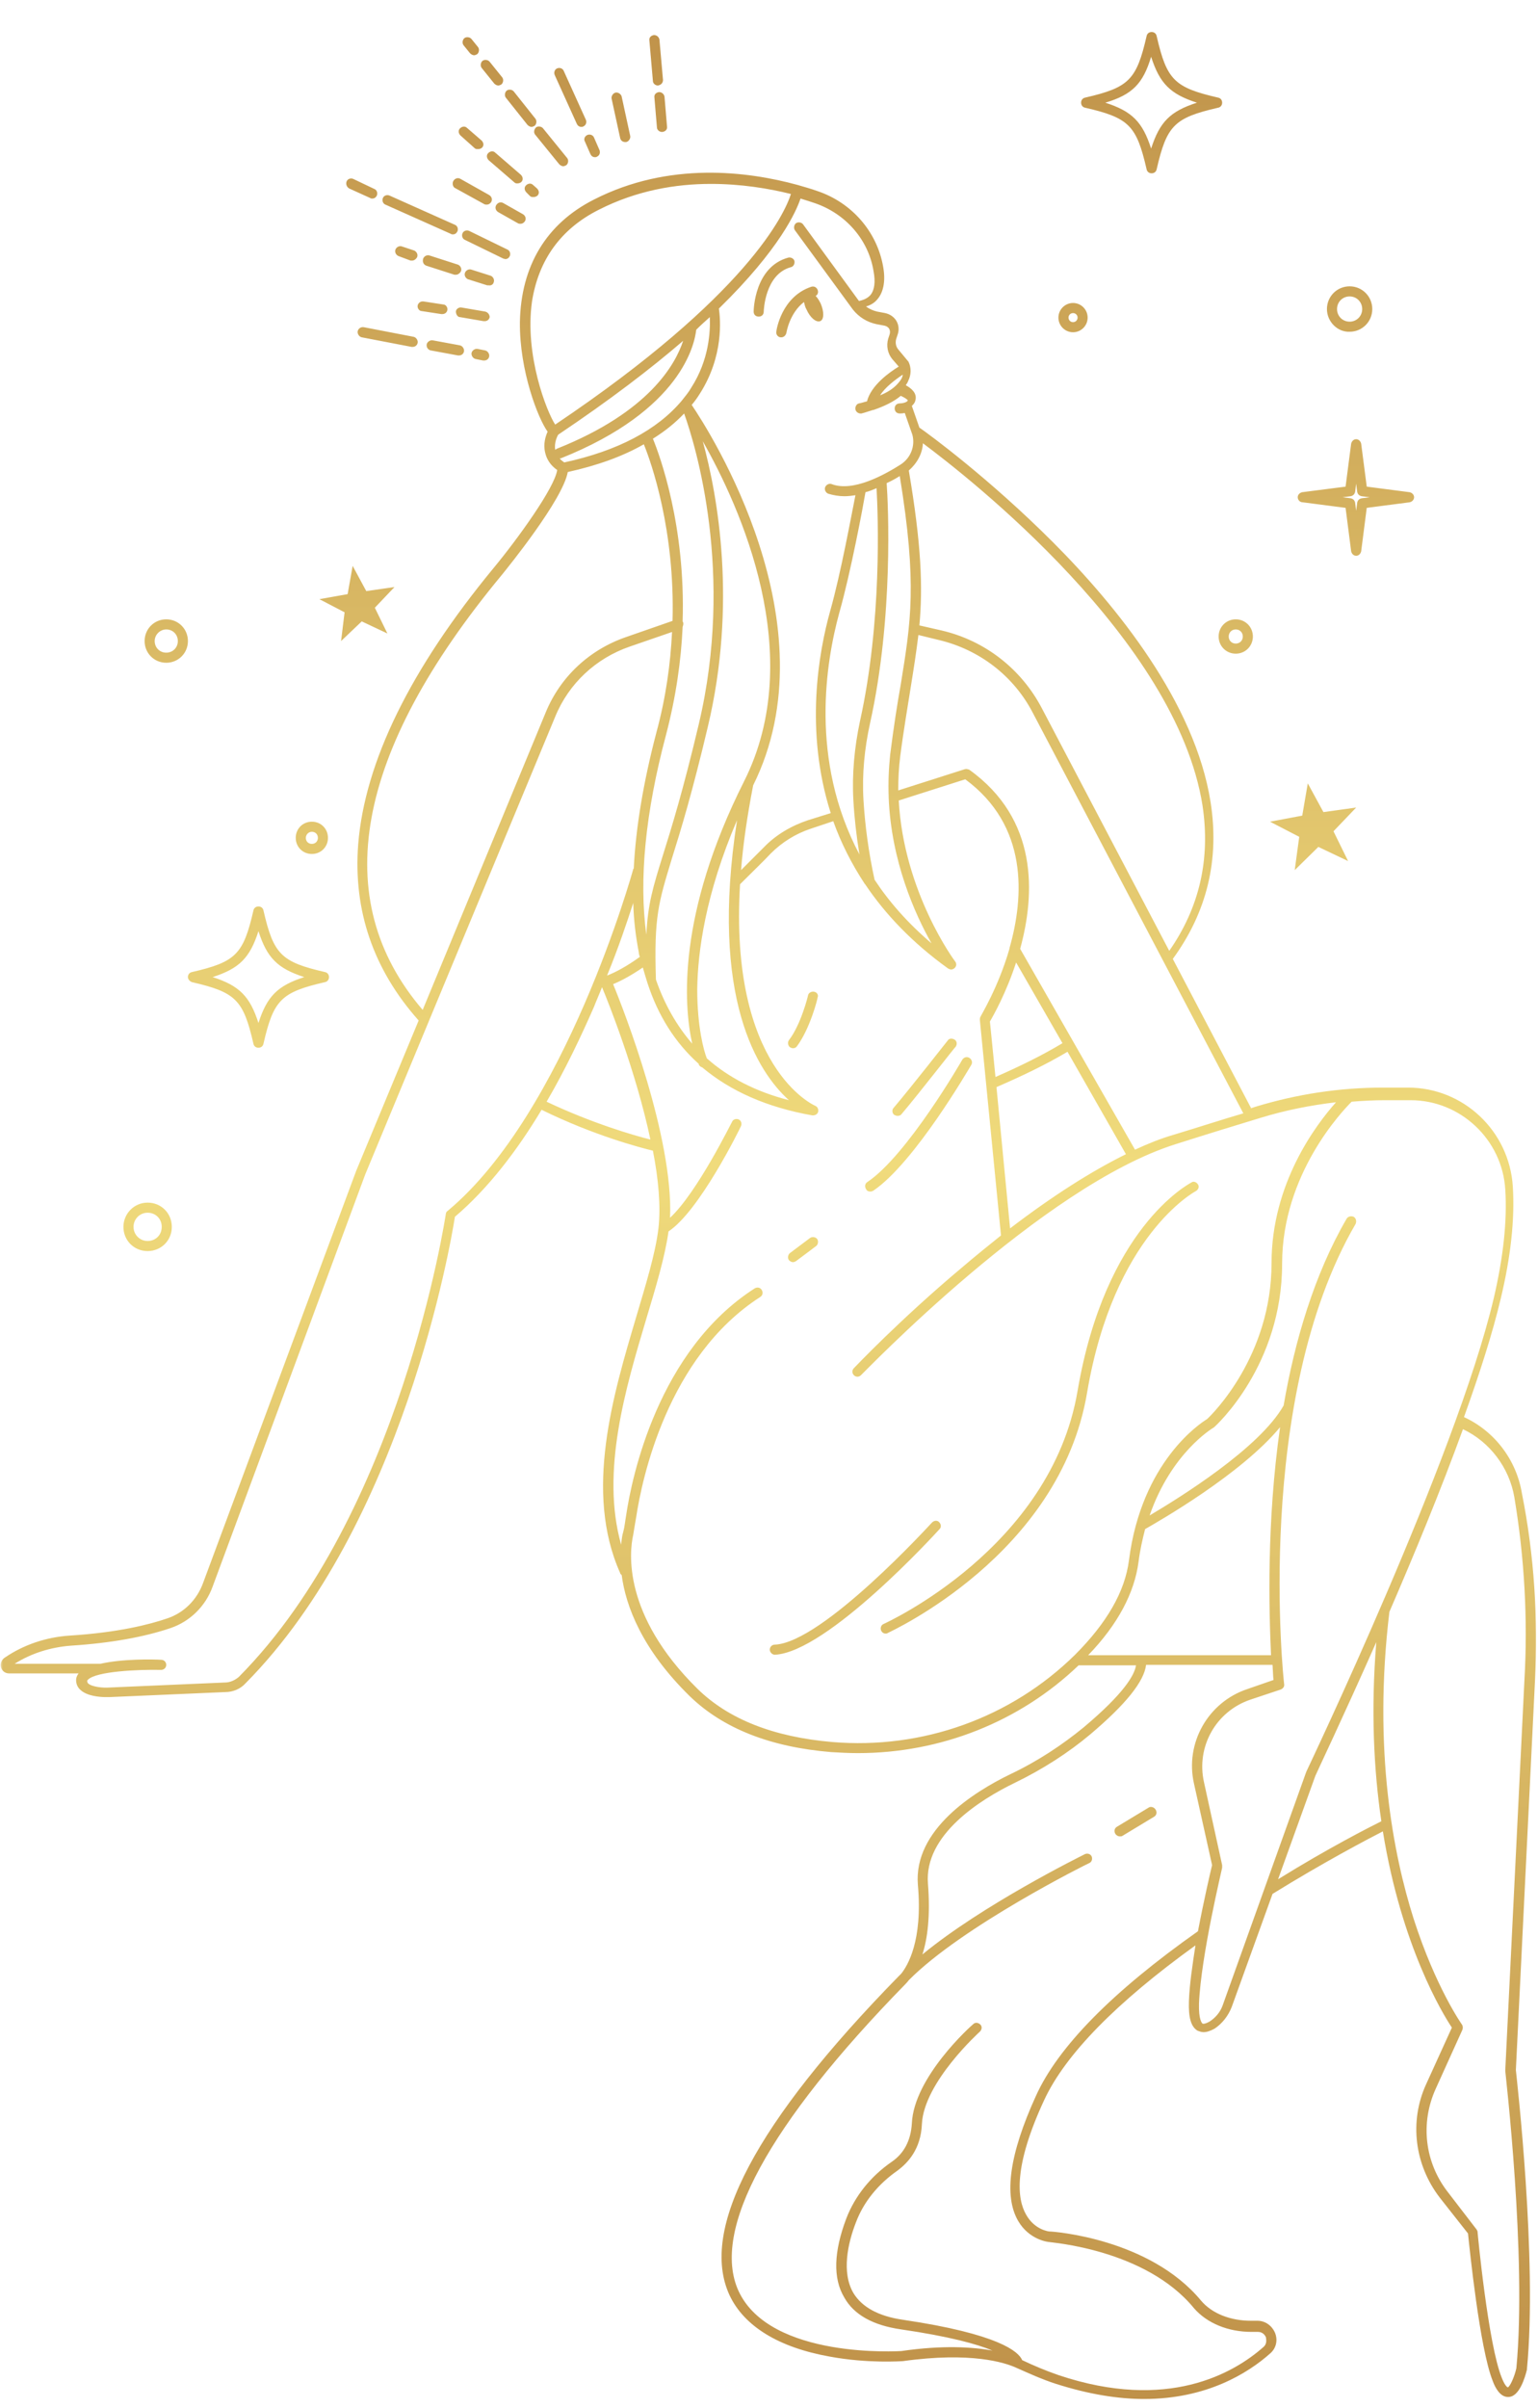 <?xml version="1.0" encoding="UTF-8"?> <svg xmlns="http://www.w3.org/2000/svg" width="255" height="399" viewBox="0 0 255 399" fill="none"><mask id="mask0_121_193" style="mask-type:luminance" maskUnits="userSpaceOnUse" x="0" y="0" width="255" height="399"><path d="M0 0H255V398.339H0V0Z" fill="white"></path></mask><g mask="url(#mask0_121_193)"><path d="M107.919 0.375L108.169 2.969ZM128.715 54.974C128.632 55.391 128.965 55.896 129.465 55.896H129.549C129.965 55.896 130.299 55.557 130.387 55.141C130.387 55.141 130.887 51.88 133.309 50.042C133.393 50.458 133.476 50.875 133.726 51.297C134.309 52.63 135.314 53.469 135.981 53.219C136.648 52.969 136.648 51.63 136.064 50.292C135.814 49.792 135.564 49.37 135.231 49.036C135.564 48.87 135.731 48.453 135.564 48.036C135.398 47.615 134.981 47.365 134.476 47.531C129.549 49.203 128.715 54.724 128.715 54.974ZM125.794 52.464C126.294 52.464 126.627 52.13 126.627 51.63C126.627 51.547 126.794 45.443 131.137 44.271C131.554 44.188 131.804 43.688 131.721 43.271C131.637 42.849 131.137 42.599 130.721 42.682C125.122 44.188 124.955 51.297 124.955 51.63C124.955 52.13 125.288 52.464 125.794 52.464ZM198.288 197.365C198.71 197.115 198.877 196.609 198.622 196.276C198.372 195.859 197.872 195.693 197.538 195.943C196.955 196.276 183.257 203.552 178.663 230.474C174.236 256.563 146.84 268.938 146.507 269.104C146.085 269.271 145.919 269.771 146.085 270.188C146.252 270.526 146.507 270.693 146.84 270.693C146.924 270.693 147.09 270.693 147.174 270.609C147.424 270.443 175.736 257.729 180.247 230.724C184.674 204.641 198.122 197.448 198.288 197.365ZM155.778 253.385C156.111 253.047 156.028 252.547 155.695 252.214C155.356 251.88 154.856 251.964 154.523 252.297C154.356 252.464 136.398 272.198 128.465 272.531C127.96 272.531 127.627 272.948 127.627 273.365C127.627 273.786 128.044 274.203 128.465 274.203C137.148 273.786 155.023 254.219 155.778 253.385ZM144.335 197.448C144.502 197.448 144.669 197.365 144.835 197.281C151.684 192.599 160.622 177.13 161.038 176.464C161.288 176.042 161.122 175.542 160.705 175.292C160.288 175.042 159.783 175.208 159.533 175.625C159.45 175.792 150.429 191.427 143.83 195.859C143.413 196.109 143.33 196.609 143.58 197.031C143.747 197.365 144.002 197.448 144.335 197.448ZM131.471 209.151C131.637 209.151 131.804 209.068 131.971 208.984L135.314 206.479C135.648 206.229 135.731 205.641 135.481 205.307C135.231 204.974 134.643 204.891 134.309 205.141L130.971 207.646C130.637 207.901 130.554 208.484 130.804 208.818C130.971 208.984 131.221 209.151 131.471 209.151ZM148.846 184.906C149.096 184.906 149.346 184.823 149.512 184.573C152.351 181.229 158.366 173.453 158.45 173.453C158.7 173.115 158.7 172.531 158.283 172.281C157.866 172.031 157.361 172.031 157.111 172.448C157.028 172.531 151.018 180.224 148.174 183.568C147.84 183.901 147.924 184.49 148.257 184.74C148.424 184.823 148.596 184.906 148.846 184.906ZM134.981 164.339C134.559 164.255 134.059 164.505 133.976 164.922C133.976 165.005 132.809 169.771 130.804 172.365C130.554 172.698 130.637 173.286 130.971 173.536C131.137 173.62 131.304 173.703 131.471 173.703C131.721 173.703 131.971 173.62 132.137 173.37C134.309 170.443 135.564 165.51 135.564 165.255C135.731 164.922 135.481 164.422 134.981 164.339ZM254.502 278.469L251.33 343.016C251.497 344.688 254.919 374.453 253.163 392.599V392.682C252.83 394.016 251.913 397.109 250.158 397.193C250.075 397.193 250.075 397.193 249.991 397.193C248.741 397.193 247.903 395.693 247.486 394.521C245.314 389.083 243.643 372.448 243.393 370.104L238.715 364.167C234.538 358.734 233.622 351.542 236.46 345.354L240.721 335.99C239.215 333.734 232.366 322.531 229.278 303.469C226.689 304.802 219.507 308.568 210.986 313.833L204.221 332.562C203.637 334.068 202.632 335.323 201.382 336.161C200.627 336.578 200.044 336.745 199.544 336.745C199.127 336.745 198.794 336.578 198.538 336.495C197.455 335.823 197.038 334.318 197.122 331.646C197.205 328.969 197.705 325.625 198.205 322.365C185.096 331.813 176.658 340.422 173.148 347.948C167.971 359.068 168.637 364.422 170.143 367.01C171.564 369.521 173.903 369.771 173.986 369.771C174.653 369.771 190.606 370.943 199.127 381.224C200.965 383.401 204.054 384.568 207.393 384.568H208.481C209.814 384.568 210.903 385.406 211.403 386.578C211.903 387.833 211.57 389.167 210.57 390.005C206.893 393.266 200.044 397.531 189.689 397.531C185.429 397.531 180.585 396.776 175.07 395.021C172.731 394.271 170.559 393.266 168.471 392.344C166.632 391.51 161.038 389.672 149.679 391.26C149.429 391.26 143.913 391.677 137.57 390.505C129.132 389 123.366 385.49 120.945 380.307C115.934 369.438 125.288 351.708 148.929 327.547C149.096 327.38 149.262 327.214 149.429 327.047C150.429 325.792 153.018 321.693 152.184 312.328C151.434 303.214 161.455 296.943 167.471 294.021C172.064 291.844 176.075 289.172 179.663 286.245C186.429 280.557 188.101 277.547 188.351 275.958H178.83C169.059 285.323 155.945 290.505 142.247 290.505C140.741 290.505 139.236 290.422 137.82 290.339C127.71 289.505 119.861 286.411 114.346 281.057C106.413 273.281 103.741 266.094 103.075 260.995C102.986 260.906 102.82 260.823 102.82 260.656C96.809 247.198 101.653 231.141 105.497 218.182C107.08 212.833 108.669 207.734 109.169 203.552C109.585 199.87 109.169 195.359 108.252 190.677C106.163 190.172 98.481 188.167 89.794 183.901C85.783 190.594 80.939 196.948 75.424 201.63C74.757 205.974 66.742 252.714 40.679 278.969C39.846 279.891 38.59 280.391 37.34 280.391L18.127 281.224C18.044 281.224 17.877 281.224 17.544 281.224C16.544 281.224 14.455 281.057 13.367 280.057C12.867 279.635 12.617 279.052 12.617 278.385C12.617 278.13 12.7 277.714 13.033 277.297H1.507C0.84 277.297 0.335 276.88 0.169 276.292C0.002 275.708 0.252 275.036 0.757 274.703C3.929 272.531 7.689 271.276 11.611 271.026C19.549 270.526 24.809 269.188 27.731 268.182C30.491 267.266 32.663 265.089 33.663 262.328L59.054 194.021L69.413 169.104C61.892 160.656 58.554 150.875 59.387 139.922C60.476 126.297 67.992 110.911 81.856 94.104C85.867 89.255 91.965 80.807 92.382 77.885C91.294 77.13 90.627 76.125 90.377 74.958C90.044 73.537 90.46 72.281 90.794 71.531C89.205 69.354 86.117 61.411 86.2 53.385C86.367 44.104 90.544 37.083 98.481 33.068C110.924 26.713 123.955 28.385 132.221 30.641C133.393 30.979 134.559 31.312 135.481 31.646C141.241 33.568 145.419 38.417 146.424 44.188C146.84 46.448 146.507 48.286 145.585 49.453C145.085 50.125 144.419 50.542 143.58 50.792C144.169 51.214 144.752 51.464 145.419 51.63L146.757 51.88C147.507 52.047 148.174 52.464 148.596 53.135C149.012 53.802 149.096 54.641 148.846 55.391L148.596 56.146C148.424 56.729 148.507 57.401 148.929 57.901L150.596 59.906C150.596 59.906 150.679 59.99 150.679 60.073C150.762 60.24 151.351 61.495 150.596 63.083C150.512 63.333 150.346 63.583 150.179 63.839C151.101 64.338 152.101 65.172 151.768 66.344C151.684 66.766 151.434 67.016 151.184 67.266L152.434 70.859C154.023 71.948 164.044 79.307 174.57 89.838C185.096 100.375 198.122 116.427 200.71 132.901C202.215 142.432 200.127 151.125 194.45 158.901L207.309 183.401C207.393 183.484 207.393 183.568 207.393 183.651C207.643 183.568 207.898 183.484 208.148 183.401C214.997 181.313 222.096 180.224 229.278 180.224H233.455C242.643 180.224 250.241 187.417 250.825 196.609C251.163 202.047 250.491 208.234 248.825 215.172C247.486 220.859 245.314 227.63 242.726 234.823C247.82 237.161 251.413 241.927 252.33 247.448C254.419 257.901 255.002 268.266 254.502 278.469ZM186.679 191.26L176.991 174.286C173.481 176.375 169.476 178.302 165.215 180.141L167.471 203.552C174.486 198.198 180.919 194.104 186.679 191.26ZM165.049 178.469C169.059 176.714 172.814 174.875 176.158 172.865L168.471 159.49C166.804 164.589 164.715 168.266 164.127 169.271L165.049 178.469ZM194.45 188.083C198.877 186.745 202.715 185.49 206.143 184.49L171.226 118.099C168.054 111.995 162.377 107.651 155.695 106.062L152.268 105.224C151.934 107.984 151.518 110.661 151.018 113.755C150.512 117.016 149.846 120.776 149.262 125.292C149.012 127.214 148.929 129.135 148.929 130.979L159.955 127.464C160.205 127.38 160.455 127.464 160.705 127.547C172.148 135.745 171.648 148.115 169.143 157.229L188.184 190.51C190.356 189.505 192.445 188.667 194.45 188.083ZM142.497 141.594C141.997 138.583 141.658 135.573 141.491 132.651C141.241 128.302 141.658 123.87 142.58 119.521C146.252 102.969 145.585 85.49 145.335 80.896C144.752 81.146 144.169 81.396 143.497 81.562C143.08 83.99 141.075 94.771 139.153 101.547C136.981 109.49 134.143 125.875 142.497 141.594ZM154.439 156.312C151.684 151.464 147.757 142.682 147.34 132.146C147.34 132.063 147.34 132.063 147.34 131.979C147.257 129.724 147.34 127.464 147.59 125.042C148.174 120.443 148.762 116.677 149.346 113.417C151.018 103.052 152.101 96.781 149.179 78.885C148.507 79.307 147.757 79.724 147.007 80.057C147.257 83.484 148.174 102.214 144.252 119.854C143.33 124.036 142.913 128.302 143.163 132.568C143.413 136.745 144.002 141.177 145.002 145.776C147.424 149.453 150.512 152.969 154.439 156.312ZM153.018 73.453C152.934 75.208 152.018 76.797 150.679 77.969C152.768 90.26 153.018 97.281 152.434 103.635L156.111 104.474C163.294 106.146 169.309 110.828 172.731 117.349L193.861 157.562C198.877 150.375 200.71 142.349 199.377 133.484C195.033 105.979 160.538 79.052 153.018 73.453ZM145.919 65.51C147.174 65.005 148.007 64.422 148.596 63.839C149.012 63.417 149.346 63 149.512 62.667C149.596 62.417 149.679 62.25 149.679 62.083C148.424 62.917 146.757 64.172 145.919 65.51ZM119.195 51.13C119.445 52.885 120.028 58.99 116.018 65.26C115.601 65.927 115.184 66.51 114.684 67.099C117.689 71.531 138.153 103.469 124.872 130.141C123.872 135.323 123.2 139.922 122.866 144.188C124.455 142.599 125.705 141.344 126.627 140.427C128.632 138.333 131.221 136.828 133.976 135.911L137.736 134.74C133.393 121.109 135.731 108.068 137.653 101.214C139.403 95.026 141.158 85.406 141.83 82.062C141.241 82.146 140.658 82.229 139.991 82.229C139.07 82.229 138.153 82.062 137.32 81.812C136.898 81.646 136.648 81.146 136.814 80.724C136.981 80.307 137.486 80.057 137.903 80.224C141.408 81.562 146.59 78.719 149.346 76.963C151.018 75.875 151.768 73.87 151.268 72.031L150.012 68.438C149.596 68.521 149.262 68.521 149.179 68.521C148.679 68.521 148.34 68.182 148.34 67.682C148.34 67.182 148.679 66.849 149.179 66.849C149.596 66.849 150.429 66.677 150.512 66.344C150.429 66.177 149.929 65.844 149.346 65.594C148.257 66.51 146.757 67.266 144.835 67.932H144.752C144.169 68.099 143.497 68.354 142.83 68.521C142.747 68.521 142.663 68.521 142.663 68.521C142.33 68.521 141.913 68.266 141.83 67.849C141.747 67.432 141.997 66.932 142.413 66.849C142.913 66.766 143.33 66.594 143.747 66.51C144.419 63.839 147.507 61.661 149.012 60.745L147.924 59.49C147.174 58.568 146.924 57.312 147.257 56.146L147.507 55.391C147.59 55.057 147.59 54.807 147.424 54.474C147.257 54.219 147.007 54.052 146.674 53.969L145.335 53.719C143.747 53.385 142.413 52.547 141.408 51.297L131.804 38.167C131.554 37.833 131.637 37.25 131.971 36.995C132.304 36.745 132.893 36.828 133.143 37.167L142.413 49.875C143.247 49.708 143.913 49.37 144.335 48.87C145.002 48.036 145.169 46.698 144.835 44.943C144.002 39.755 140.241 35.406 135.064 33.651C134.309 33.401 133.559 33.151 132.726 32.901C132.054 34.906 129.382 41.177 119.195 51.13ZM100.648 161.661C102.153 161.078 103.991 160.073 106.08 158.568C105.997 158.318 105.913 158.068 105.913 157.818C105.413 155.224 105.075 152.547 104.991 149.62C103.991 152.714 102.57 156.979 100.648 161.661ZM110.424 121.781C106.997 134.656 105.913 145.776 107.163 154.891C107.413 149.792 108.252 147.031 109.924 141.677C111.34 137.161 113.262 130.979 115.851 120.026C121.783 95.026 115.351 73.87 113.429 68.521C111.924 70.109 110.257 71.443 108.252 72.698C109.419 75.542 113.679 87.167 113.179 102.969C113.179 103.052 113.262 103.052 113.262 103.135C113.346 103.385 113.262 103.635 113.179 103.885C112.929 109.406 112.09 115.427 110.424 121.781ZM92.299 74.37C107.669 68.266 112.007 60.323 113.262 56.479C107.919 61.078 101.153 66.26 92.549 72.031C92.299 72.448 91.882 73.453 92.049 74.537C92.132 74.453 92.215 74.453 92.299 74.37ZM113.012 66.427C113.596 65.677 114.179 65.005 114.601 64.255C117.606 59.573 117.773 54.891 117.689 52.547C116.939 53.219 116.184 53.885 115.434 54.641C115.184 56.896 113.096 67.932 92.965 75.958C92.882 75.958 92.882 75.958 92.799 75.958C92.965 76.213 93.215 76.38 93.549 76.63C102.403 74.708 108.919 71.276 113.012 66.427ZM114.768 172.948C113.346 166.51 112.262 151.547 123.366 129.474C133.893 108.568 122.7 83.99 116.518 73.12C119.028 82.229 122.2 100.125 117.356 120.443C114.768 131.396 112.846 137.667 111.424 142.182C109.169 149.62 108.419 151.88 108.752 162.333C110.174 166.427 112.179 169.938 114.768 172.948ZM130.804 182.312C125.705 177.714 117.606 165.51 122.2 135.911C116.939 148.203 115.684 157.734 115.601 163.922C115.601 170.193 116.689 174.12 117.189 175.375C120.778 178.552 125.288 180.891 130.804 182.312ZM92.049 70.359C124.038 48.87 130.132 35.323 131.137 32.146C127.46 31.229 122.866 30.474 117.856 30.474C112.007 30.474 105.58 31.562 99.314 34.74C92.965 37.917 89.288 43.099 88.205 49.958C86.95 58.818 90.627 68.182 92.049 70.359ZM70.08 167.349L90.46 118.099C92.882 112.161 97.726 107.651 103.825 105.557L111.507 102.885C111.924 87.833 108.002 76.713 106.747 73.62C103.241 75.625 99.064 77.13 94.137 78.219C93.299 82.818 84.278 93.938 83.195 95.276C58.804 124.708 54.377 149.036 70.08 167.349ZM104.991 144.021C104.991 144.021 104.991 143.938 105.075 143.938C105.413 137.161 106.663 129.641 108.835 121.359C110.424 115.51 111.174 109.906 111.424 104.724L104.408 107.146C98.814 109.073 94.304 113.25 92.049 118.771L71.08 169.271L60.559 194.604L35.252 262.917C34.08 266.177 31.491 268.682 28.32 269.771C23.892 271.276 18.294 272.281 11.778 272.698C8.439 272.948 5.184 273.953 2.424 275.708H16.627C20.215 274.87 25.392 274.953 26.731 275.042C27.231 275.042 27.564 275.458 27.564 275.875C27.564 276.375 27.148 276.714 26.731 276.714C22.804 276.63 16.038 276.964 14.622 278.302C14.455 278.469 14.455 278.469 14.455 278.552C14.455 278.719 14.538 278.885 14.622 278.969C15.288 279.552 17.127 279.719 18.127 279.635L37.34 278.802C38.174 278.802 39.007 278.385 39.596 277.88C66.403 250.875 73.84 201.63 73.924 201.125C73.924 200.958 74.09 200.708 74.257 200.625C93.799 184.323 104.908 144.354 104.991 144.021ZM107.835 188.833C105.497 177.714 100.903 166.177 99.814 163.583C99.398 164.672 98.898 165.76 98.481 166.844C96.392 171.609 93.799 177.13 90.627 182.562C98.226 186.161 105.158 188.167 107.835 188.833ZM178.247 274.203C183.507 268.937 186.512 263.75 187.179 258.568C189.268 242.182 199.044 235.823 200.127 235.156C200.965 234.406 210.82 224.703 210.82 209.323C210.82 196.109 218.169 186.411 221.512 182.651C217.252 183.151 213.075 183.984 208.981 185.24C205.137 186.411 200.46 187.833 194.95 189.589C172.814 196.526 143.08 227.63 142.747 227.88C142.413 228.219 141.913 228.219 141.575 227.88C141.241 227.547 141.241 227.047 141.575 226.714C141.658 226.63 149.179 218.688 159.45 210.073C161.705 208.151 163.877 206.396 165.965 204.724L162.46 169.021C162.46 168.854 162.46 168.688 162.544 168.516C162.544 168.432 165.549 163.583 167.387 157.146C167.387 157.146 167.387 157.146 167.387 157.062C169.809 148.536 170.476 136.828 160.038 129.135L149.012 132.651C149.846 147.865 158.283 159.24 158.366 159.323C158.616 159.656 158.616 160.073 158.283 160.406C158.116 160.573 157.866 160.656 157.7 160.656C157.528 160.656 157.361 160.573 157.195 160.49C151.268 156.229 146.757 151.464 143.497 146.609C143.497 146.609 143.497 146.526 143.413 146.526C141.158 143.099 139.403 139.589 138.153 136.078L134.393 137.333C131.887 138.167 129.632 139.589 127.794 141.427C126.71 142.599 124.872 144.354 122.7 146.526C120.861 176.964 134.981 183.151 135.148 183.234C135.564 183.401 135.731 183.818 135.648 184.24C135.564 184.573 135.231 184.823 134.809 184.823C134.726 184.823 134.726 184.823 134.643 184.823C127.127 183.484 121.111 180.807 116.434 176.88C116.184 176.797 115.934 176.63 115.851 176.375V176.292C111.924 172.781 109.085 168.266 107.33 162.833C107.08 161.995 106.83 161.245 106.58 160.323C104.741 161.578 103.075 162.5 101.653 163.083C103.491 167.516 111.674 188.583 111.09 201.797C115.601 197.615 121.283 185.995 121.366 185.911C121.533 185.49 122.033 185.323 122.45 185.49C122.866 185.656 123.033 186.161 122.866 186.578C122.616 187.161 115.934 200.708 110.84 204.052C110.257 208.234 108.752 213.25 107.163 218.516C103.741 229.974 99.564 243.854 102.986 255.974C103.075 255.057 103.158 254.385 103.325 253.885C103.575 252.964 103.658 251.964 103.825 251.042C104.741 244.854 109.085 223.786 125.122 213.5C125.538 213.25 126.044 213.333 126.294 213.75C126.544 214.172 126.46 214.672 126.044 214.922C110.59 224.87 106.413 245.271 105.497 251.292C105.33 252.214 105.158 253.302 104.991 254.302C104.325 257.229 103.241 267.599 115.601 279.807C120.778 284.906 128.299 287.833 137.986 288.667C152.934 289.922 167.637 284.656 178.247 274.203ZM212.236 236.495C205.809 244.271 192.195 252.047 189.856 253.385C189.434 255.057 189.018 256.813 188.768 258.818C188.101 263.917 185.346 269.188 180.413 274.286H210.736C210.403 266.927 209.981 252.297 212.236 236.495ZM198.622 320.021C199.627 314.755 200.71 310.073 200.965 309.068L197.955 295.526C196.455 288.833 200.294 282.063 206.809 279.891L211.153 278.385C211.07 277.88 211.07 277.047 210.986 275.875H190.023C189.689 278.635 186.679 282.396 180.752 287.411C177.158 290.422 172.898 293.182 168.221 295.443C162.544 298.198 153.189 304.052 153.856 312.161C154.273 317.516 153.773 321.276 152.934 323.87C162.877 315.672 179.08 307.646 179.913 307.229C180.33 307.063 180.835 307.229 181.002 307.646C181.169 308.068 181.002 308.568 180.585 308.734C180.33 308.818 159.533 319.188 150.679 328.13C150.429 328.469 150.179 328.719 150.096 328.802C127.377 352.047 117.856 369.604 122.45 379.635C127.71 391.01 149.262 389.589 149.429 389.589C156.361 388.583 161.205 388.917 164.549 389.505C161.955 388.417 157.361 387.161 149.346 385.99C144.752 385.323 141.575 383.568 139.991 380.724C138.07 377.547 138.236 373.115 140.325 367.599C141.747 363.917 144.335 360.656 147.84 358.234C149.929 356.813 151.018 354.635 151.184 351.88C151.518 344.188 160.955 335.74 161.372 335.406C161.705 335.073 162.21 335.156 162.544 335.49C162.877 335.823 162.794 336.328 162.46 336.661C162.377 336.745 153.189 345.021 152.851 351.964C152.684 356.141 150.512 358.401 148.846 359.656C145.585 361.911 143.163 364.922 141.913 368.266C140.575 371.693 139.491 376.542 141.491 379.969C142.913 382.313 145.669 383.818 149.679 384.401C165.549 386.745 168.887 389.672 169.476 391.094C171.398 392.01 173.398 392.849 175.57 393.599C193.611 399.62 204.554 393.266 209.481 388.917C210.153 388.333 209.898 387.578 209.898 387.328C209.731 386.911 209.314 386.411 208.564 386.411H207.476C203.637 386.411 200.127 384.99 197.955 382.479C189.939 372.698 174.153 371.609 173.986 371.526C173.82 371.526 170.643 371.193 168.804 368.016C166.382 363.833 167.387 356.896 171.731 347.365C175.403 339.167 184.507 329.974 198.622 320.021ZM216.58 293.599C216.83 293.016 241.387 241.677 247.653 215.172C249.241 208.401 249.908 202.297 249.575 197.115C249.075 188.833 242.143 182.312 233.872 182.312H229.695C227.856 182.312 226.023 182.396 224.101 182.562C222.596 184.068 212.575 194.521 212.575 209.406C212.575 226.208 201.715 236.161 201.215 236.578C201.132 236.578 201.132 236.661 201.049 236.661C200.965 236.745 194.2 240.76 190.606 251.125C195.533 248.198 208.814 240.005 212.825 232.901C214.663 222.198 217.919 211.161 223.262 201.964C223.512 201.547 224.018 201.464 224.434 201.63C224.851 201.88 224.934 202.38 224.768 202.797C207.814 231.896 212.825 278.552 212.908 279.052C212.991 279.469 212.741 279.807 212.325 279.974L207.309 281.646C201.632 283.568 198.288 289.422 199.627 295.354L202.632 309.068C202.632 309.151 202.632 309.318 202.632 309.49C202.632 309.656 199.127 324.036 198.794 331.979C198.71 334.74 199.294 335.24 199.377 335.323C199.544 335.406 199.96 335.323 200.544 334.99C201.465 334.401 202.299 333.484 202.715 332.312L216.58 293.599ZM229.028 301.797C227.773 293.349 227.273 283.401 228.189 272.115C222.596 284.74 218.169 294.021 218.085 294.271L211.903 311.411C220.257 306.224 227.189 302.714 229.028 301.797ZM251.08 248.115C250.241 243.182 246.986 238.917 242.559 236.828C238.882 246.948 234.455 257.646 230.361 267.094C227.606 290.005 231.033 307.396 234.372 317.932C238.049 329.385 242.393 335.49 242.393 335.49C242.559 335.74 242.559 336.073 242.476 336.328L238.049 346.109C235.46 351.797 236.21 358.318 240.054 363.25L244.814 369.438C244.898 369.604 244.981 369.688 244.981 369.854C244.981 370.021 246.736 388.5 248.991 394.016C249.575 395.521 249.991 395.604 249.991 395.604C250.325 395.521 251.08 393.932 251.413 392.427C253.163 373.953 249.575 343.432 249.575 343.182C249.575 343.099 249.575 343.099 249.575 343.016L252.747 278.469C253.335 268.266 252.747 258.068 251.08 248.115ZM190.439 299.536L185.179 302.714C184.757 302.964 184.674 303.469 184.924 303.885C185.096 304.135 185.346 304.302 185.679 304.302C185.846 304.302 186.012 304.302 186.096 304.219L191.356 301.042C191.773 300.792 191.861 300.292 191.606 299.87C191.356 299.453 190.773 299.286 190.439 299.536ZM109.252 15.26C108.752 15.344 108.419 15.677 108.502 16.177L108.919 21.109C108.919 21.531 109.335 21.865 109.752 21.865H109.84C110.34 21.781 110.674 21.448 110.59 20.943L110.174 16.01C110.09 15.594 109.752 15.26 109.252 15.26ZM109.085 14.172C109.585 14.088 109.924 13.755 109.924 13.25L109.335 6.562C109.252 6.146 108.919 5.812 108.419 5.812C107.919 5.896 107.585 6.229 107.669 6.729L108.252 13.417C108.252 13.838 108.669 14.172 109.085 14.172ZM102.82 22.865C102.903 23.287 103.241 23.537 103.658 23.537C103.741 23.537 103.741 23.537 103.825 23.537C104.241 23.453 104.575 22.953 104.491 22.531L103.075 16.01C102.986 15.594 102.486 15.26 102.07 15.344C101.653 15.427 101.32 15.927 101.403 16.344L102.82 22.865ZM96.976 23.453L97.892 25.542C98.059 25.875 98.309 26.047 98.648 26.047C98.731 26.047 98.898 26.047 98.981 25.958C99.398 25.792 99.564 25.292 99.398 24.875L98.481 22.781C98.309 22.365 97.809 22.198 97.392 22.365C96.976 22.531 96.726 23.037 96.976 23.453ZM95.637 20.526C95.804 20.859 96.054 21.026 96.392 21.026C96.476 21.026 96.642 21.026 96.726 20.943C97.142 20.776 97.309 20.276 97.142 19.859L93.465 11.745C93.299 11.328 92.799 11.162 92.382 11.328C91.965 11.495 91.799 12 91.965 12.417L95.637 20.526ZM88.705 22.281L92.715 27.213C92.882 27.38 93.132 27.547 93.382 27.547C93.549 27.547 93.715 27.463 93.882 27.38C94.221 27.13 94.304 26.547 94.054 26.213L90.044 21.276C89.794 20.943 89.205 20.859 88.872 21.109C88.538 21.448 88.455 21.948 88.705 22.281ZM87.455 20.693C87.622 20.859 87.872 21.026 88.122 21.026C88.288 21.026 88.455 20.943 88.622 20.859C88.955 20.609 89.038 20.026 88.788 19.688L85.2 15.177C84.95 14.838 84.361 14.755 84.028 15.005C83.695 15.26 83.611 15.844 83.861 16.177L87.455 20.693ZM81.939 13.838C82.106 14.005 82.356 14.172 82.611 14.172C82.778 14.172 82.945 14.088 83.111 14.005C83.445 13.755 83.528 13.167 83.278 12.833L81.189 10.24C80.939 9.906 80.356 9.823 80.017 10.073C79.684 10.323 79.601 10.912 79.851 11.245L81.939 13.838ZM77.929 8.823C78.101 8.99 78.351 9.156 78.601 9.156C78.767 9.156 78.934 9.073 79.101 8.99C79.434 8.734 79.517 8.151 79.267 7.818L78.184 6.479C77.929 6.146 77.346 6.062 77.012 6.312C76.679 6.562 76.596 7.146 76.846 7.484L77.929 8.823ZM87.872 32.484C88.038 32.651 88.205 32.651 88.455 32.651C88.705 32.651 88.955 32.568 89.122 32.401C89.46 32.062 89.377 31.562 89.038 31.229L88.372 30.641C88.038 30.307 87.538 30.391 87.205 30.724C86.867 31.062 86.95 31.562 87.288 31.896L87.872 32.484ZM85.783 30.391C86.033 30.391 86.283 30.307 86.45 30.141C86.783 29.807 86.7 29.307 86.367 28.969L82.106 25.292C81.773 24.958 81.273 25.042 80.939 25.375C80.606 25.708 80.689 26.213 81.023 26.547L85.283 30.224C85.45 30.391 85.617 30.391 85.783 30.391ZM78.684 24.542C78.851 24.708 79.017 24.708 79.267 24.708C79.517 24.708 79.767 24.625 79.934 24.453C80.273 24.12 80.184 23.62 79.851 23.287L77.429 21.193C77.096 20.859 76.596 20.943 76.262 21.276C75.929 21.615 76.012 22.115 76.346 22.448L78.684 24.542ZM86.283 37.083C86.617 37.083 86.867 36.911 87.033 36.661C87.288 36.245 87.122 35.745 86.7 35.495L83.445 33.651C83.028 33.401 82.528 33.568 82.273 33.99C82.023 34.406 82.189 34.906 82.611 35.156L85.867 36.995C86.033 37.083 86.117 37.083 86.283 37.083ZM75.424 31.146L80.273 33.818C80.439 33.906 80.523 33.906 80.689 33.906C81.023 33.906 81.273 33.734 81.439 33.484C81.689 33.068 81.523 32.568 81.106 32.318L76.346 29.641C75.929 29.391 75.424 29.557 75.174 29.974C74.924 30.391 75.09 30.979 75.424 31.146ZM63.898 33.906L74.757 38.755C74.84 38.839 75.007 38.839 75.09 38.839C75.424 38.839 75.674 38.672 75.846 38.333C76.012 37.917 75.846 37.417 75.424 37.25L64.57 32.401C64.148 32.229 63.648 32.401 63.481 32.818C63.314 33.234 63.481 33.734 63.898 33.906ZM57.887 31.229L61.392 32.818C61.476 32.901 61.642 32.901 61.726 32.901C62.064 32.901 62.314 32.734 62.481 32.401C62.648 31.979 62.481 31.479 62.064 31.312L58.554 29.641C58.137 29.474 57.637 29.641 57.471 30.057C57.299 30.474 57.471 30.979 57.887 31.229ZM81.856 46.781C82.023 46.359 81.773 45.859 81.356 45.693L78.184 44.688C77.762 44.521 77.262 44.771 77.096 45.193C76.929 45.609 77.179 46.109 77.596 46.276L80.773 47.281C80.856 47.281 80.939 47.281 81.023 47.281C81.439 47.365 81.773 47.115 81.856 46.781ZM70.663 44.021L75.34 45.526C75.424 45.526 75.507 45.526 75.59 45.526C75.929 45.526 76.262 45.276 76.429 44.943C76.596 44.521 76.346 44.021 75.929 43.854L71.252 42.349C70.83 42.182 70.33 42.432 70.163 42.849C69.997 43.438 70.247 43.854 70.663 44.021ZM68.075 43.182C68.158 43.182 68.242 43.182 68.325 43.182C68.658 43.182 68.997 42.932 69.163 42.599C69.33 42.182 69.08 41.677 68.658 41.51L66.658 40.844C66.236 40.677 65.736 40.927 65.57 41.344C65.403 41.766 65.653 42.266 66.07 42.432L68.075 43.182ZM80.439 51.63L76.512 50.958C76.096 50.875 75.59 51.214 75.59 51.63C75.59 52.047 75.846 52.547 76.262 52.547L80.184 53.219C80.273 53.219 80.273 53.219 80.356 53.219C80.773 53.219 81.106 52.969 81.189 52.547C81.189 52.13 80.856 51.714 80.439 51.63ZM69.247 50.625C69.163 51.042 69.497 51.547 69.913 51.547L73.169 52.047C73.252 52.047 73.252 52.047 73.335 52.047C73.757 52.047 74.09 51.797 74.174 51.38C74.257 50.958 73.924 50.458 73.507 50.458L70.247 49.958C69.747 49.875 69.33 50.208 69.247 50.625ZM79.184 57.818C78.767 57.734 78.267 58.068 78.184 58.484C78.101 58.901 78.434 59.406 78.851 59.49L80.101 59.74C80.184 59.74 80.184 59.74 80.273 59.74C80.689 59.74 81.023 59.49 81.106 59.073C81.189 58.651 80.856 58.151 80.439 58.068L79.184 57.818ZM71.419 58.068L75.929 58.901C76.012 58.901 76.012 58.901 76.096 58.901C76.512 58.901 76.846 58.651 76.929 58.234C77.012 57.818 76.679 57.312 76.262 57.229L71.752 56.396C71.335 56.312 70.83 56.646 70.747 57.062C70.663 57.568 70.997 57.984 71.419 58.068ZM59.304 54.891C59.221 55.307 59.554 55.812 59.976 55.896L68.242 57.484C68.325 57.484 68.325 57.484 68.408 57.484C68.825 57.484 69.163 57.229 69.247 56.812C69.33 56.396 68.997 55.896 68.575 55.812L60.309 54.219C59.809 54.135 59.387 54.474 59.304 54.891ZM83.778 42.932C84.111 42.932 84.361 42.766 84.528 42.432C84.695 42.016 84.528 41.51 84.111 41.344L77.762 38.25C77.346 38.083 76.846 38.25 76.679 38.672C76.512 39.089 76.679 39.589 77.096 39.755L83.445 42.849C83.528 42.849 83.695 42.932 83.778 42.932ZM214.663 144.188L218.585 140.339L223.512 142.682L221.09 137.75L224.851 133.818L219.424 134.573L216.83 129.807L215.913 135.156L210.57 136.161L215.413 138.667L214.663 144.188ZM56.549 106.229L59.976 102.969L64.231 104.974L62.148 100.708L65.403 97.281L60.726 97.948L58.471 93.771L57.637 98.453L52.96 99.287L57.132 101.464L56.549 106.229ZM179.247 17.016C179.247 16.594 179.497 16.26 179.913 16.177C187.179 14.505 188.434 13.25 190.106 5.979C190.189 5.557 190.523 5.307 190.939 5.307C191.356 5.307 191.689 5.557 191.773 5.979C193.445 13.25 194.7 14.505 201.965 16.177C202.382 16.26 202.632 16.594 202.632 17.016C202.632 17.432 202.382 17.766 201.965 17.849C194.7 19.521 193.445 20.776 191.773 28.052C191.689 28.469 191.356 28.719 190.939 28.719C190.523 28.719 190.189 28.469 190.106 28.052C188.434 20.776 187.179 19.521 179.913 17.849C179.497 17.766 179.247 17.432 179.247 17.016ZM183.257 17.016C187.684 18.438 189.434 20.193 190.856 24.625C192.278 20.193 194.028 18.438 198.455 17.016C194.028 15.594 192.278 13.838 190.856 9.406C189.523 13.838 187.768 15.677 183.257 17.016ZM31.158 161.911C31.158 161.495 31.408 161.161 31.825 161.078C39.09 159.406 40.346 158.151 42.017 150.875C42.101 150.458 42.434 150.208 42.851 150.208C43.267 150.208 43.601 150.458 43.684 150.875C45.356 158.151 46.611 159.406 53.877 161.078C54.294 161.161 54.544 161.495 54.544 161.911C54.544 162.333 54.294 162.667 53.877 162.75C46.611 164.422 45.356 165.677 43.684 172.948C43.601 173.37 43.267 173.62 42.851 173.62C42.434 173.62 42.101 173.37 42.017 172.948C40.346 165.677 39.09 164.422 31.825 162.75C31.408 162.583 31.158 162.245 31.158 161.911ZM35.252 161.911C39.679 163.333 41.429 165.089 42.851 169.521C44.273 165.089 46.023 163.333 50.45 161.911C46.023 160.49 44.273 158.734 42.851 154.302C41.429 158.734 39.679 160.49 35.252 161.911ZM215.163 82.396C215.163 81.979 215.497 81.646 215.913 81.562L223.096 80.641L224.018 73.537C224.101 73.12 224.434 72.781 224.851 72.781C225.268 72.781 225.601 73.12 225.684 73.537L226.606 80.641L233.705 81.562C234.122 81.646 234.455 81.979 234.455 82.396C234.455 82.818 234.122 83.151 233.705 83.234L226.606 84.156L225.684 91.344C225.601 91.76 225.268 92.099 224.851 92.099C224.434 92.099 224.101 91.76 224.018 91.344L223.096 84.156L215.997 83.234C215.497 83.234 215.163 82.818 215.163 82.396ZM222.596 82.396L223.934 82.568C224.351 82.651 224.601 82.901 224.684 83.318L224.851 84.656L225.018 83.318C225.101 82.901 225.351 82.651 225.768 82.568L227.106 82.396L225.768 82.229C225.351 82.146 225.101 81.896 225.018 81.479L224.851 80.141L224.684 81.479C224.601 81.896 224.351 82.146 223.934 82.229L222.596 82.396ZM23.976 106.229C23.976 104.219 25.559 102.63 27.564 102.63C29.57 102.63 31.158 104.219 31.158 106.229C31.158 108.234 29.57 109.823 27.564 109.823C25.559 109.823 23.976 108.234 23.976 106.229ZM25.648 106.229C25.648 107.313 26.481 108.151 27.564 108.151C28.653 108.151 29.486 107.313 29.486 106.229C29.486 105.141 28.653 104.302 27.564 104.302C26.564 104.302 25.648 105.141 25.648 106.229ZM220.007 51.214C220.007 49.12 221.679 47.448 223.768 47.448C225.851 47.448 227.523 49.12 227.523 51.214C227.523 53.302 225.851 54.974 223.768 54.974C221.762 55.057 220.007 53.302 220.007 51.214ZM221.679 51.214C221.679 52.38 222.596 53.302 223.768 53.302C224.934 53.302 225.851 52.38 225.851 51.214C225.851 50.042 224.934 49.12 223.768 49.12C222.596 49.12 221.679 50.042 221.679 51.214ZM202.049 105.474C202.049 103.885 203.304 102.63 204.887 102.63C206.476 102.63 207.726 103.885 207.726 105.474C207.726 107.063 206.476 108.318 204.887 108.318C203.304 108.318 202.049 107.063 202.049 105.474ZM203.721 105.474C203.721 106.146 204.221 106.646 204.887 106.646C205.559 106.646 206.059 106.146 206.059 105.474C206.059 104.807 205.559 104.302 204.887 104.302C204.221 104.302 203.721 104.807 203.721 105.474ZM175.486 52.63C175.486 51.297 176.575 50.208 177.908 50.208C179.247 50.208 180.33 51.297 180.33 52.63C180.33 53.969 179.247 55.057 177.908 55.057C176.575 55.057 175.486 53.969 175.486 52.63ZM177.158 52.63C177.158 53.052 177.491 53.385 177.908 53.385C178.33 53.385 178.663 53.052 178.663 52.63C178.663 52.214 178.33 51.88 177.908 51.88C177.491 51.88 177.158 52.214 177.158 52.63ZM49.033 138.839C49.033 137.333 50.2 136.161 51.705 136.161C53.21 136.161 54.377 137.333 54.377 138.839C54.377 140.339 53.21 141.51 51.705 141.51C50.2 141.51 49.033 140.339 49.033 138.839ZM50.705 138.839C50.705 139.422 51.122 139.839 51.705 139.839C52.288 139.839 52.705 139.422 52.705 138.839C52.705 138.25 52.288 137.833 51.705 137.833C51.122 137.833 50.705 138.333 50.705 138.839ZM20.465 203.302C20.465 201.125 22.221 199.286 24.476 199.286C26.731 199.286 28.486 201.042 28.486 203.302C28.486 205.557 26.731 207.312 24.476 207.312C22.221 207.312 20.465 205.557 20.465 203.302ZM22.137 203.302C22.137 204.552 23.137 205.641 24.476 205.641C25.814 205.641 26.814 204.641 26.814 203.302C26.814 201.964 25.814 200.958 24.476 200.958C23.137 200.958 22.137 202.047 22.137 203.302Z" fill="url(#paint0_linear_121_193)"></path></g><defs><linearGradient id="paint0_linear_121_193" x1="127.394" y1="0.375" x2="127.394" y2="397.531" gradientUnits="userSpaceOnUse"><stop stop-color="#BF9149"></stop><stop offset="0.485" stop-color="#F0DB7C"></stop><stop offset="1" stop-color="#BF9149"></stop></linearGradient></defs></svg> 